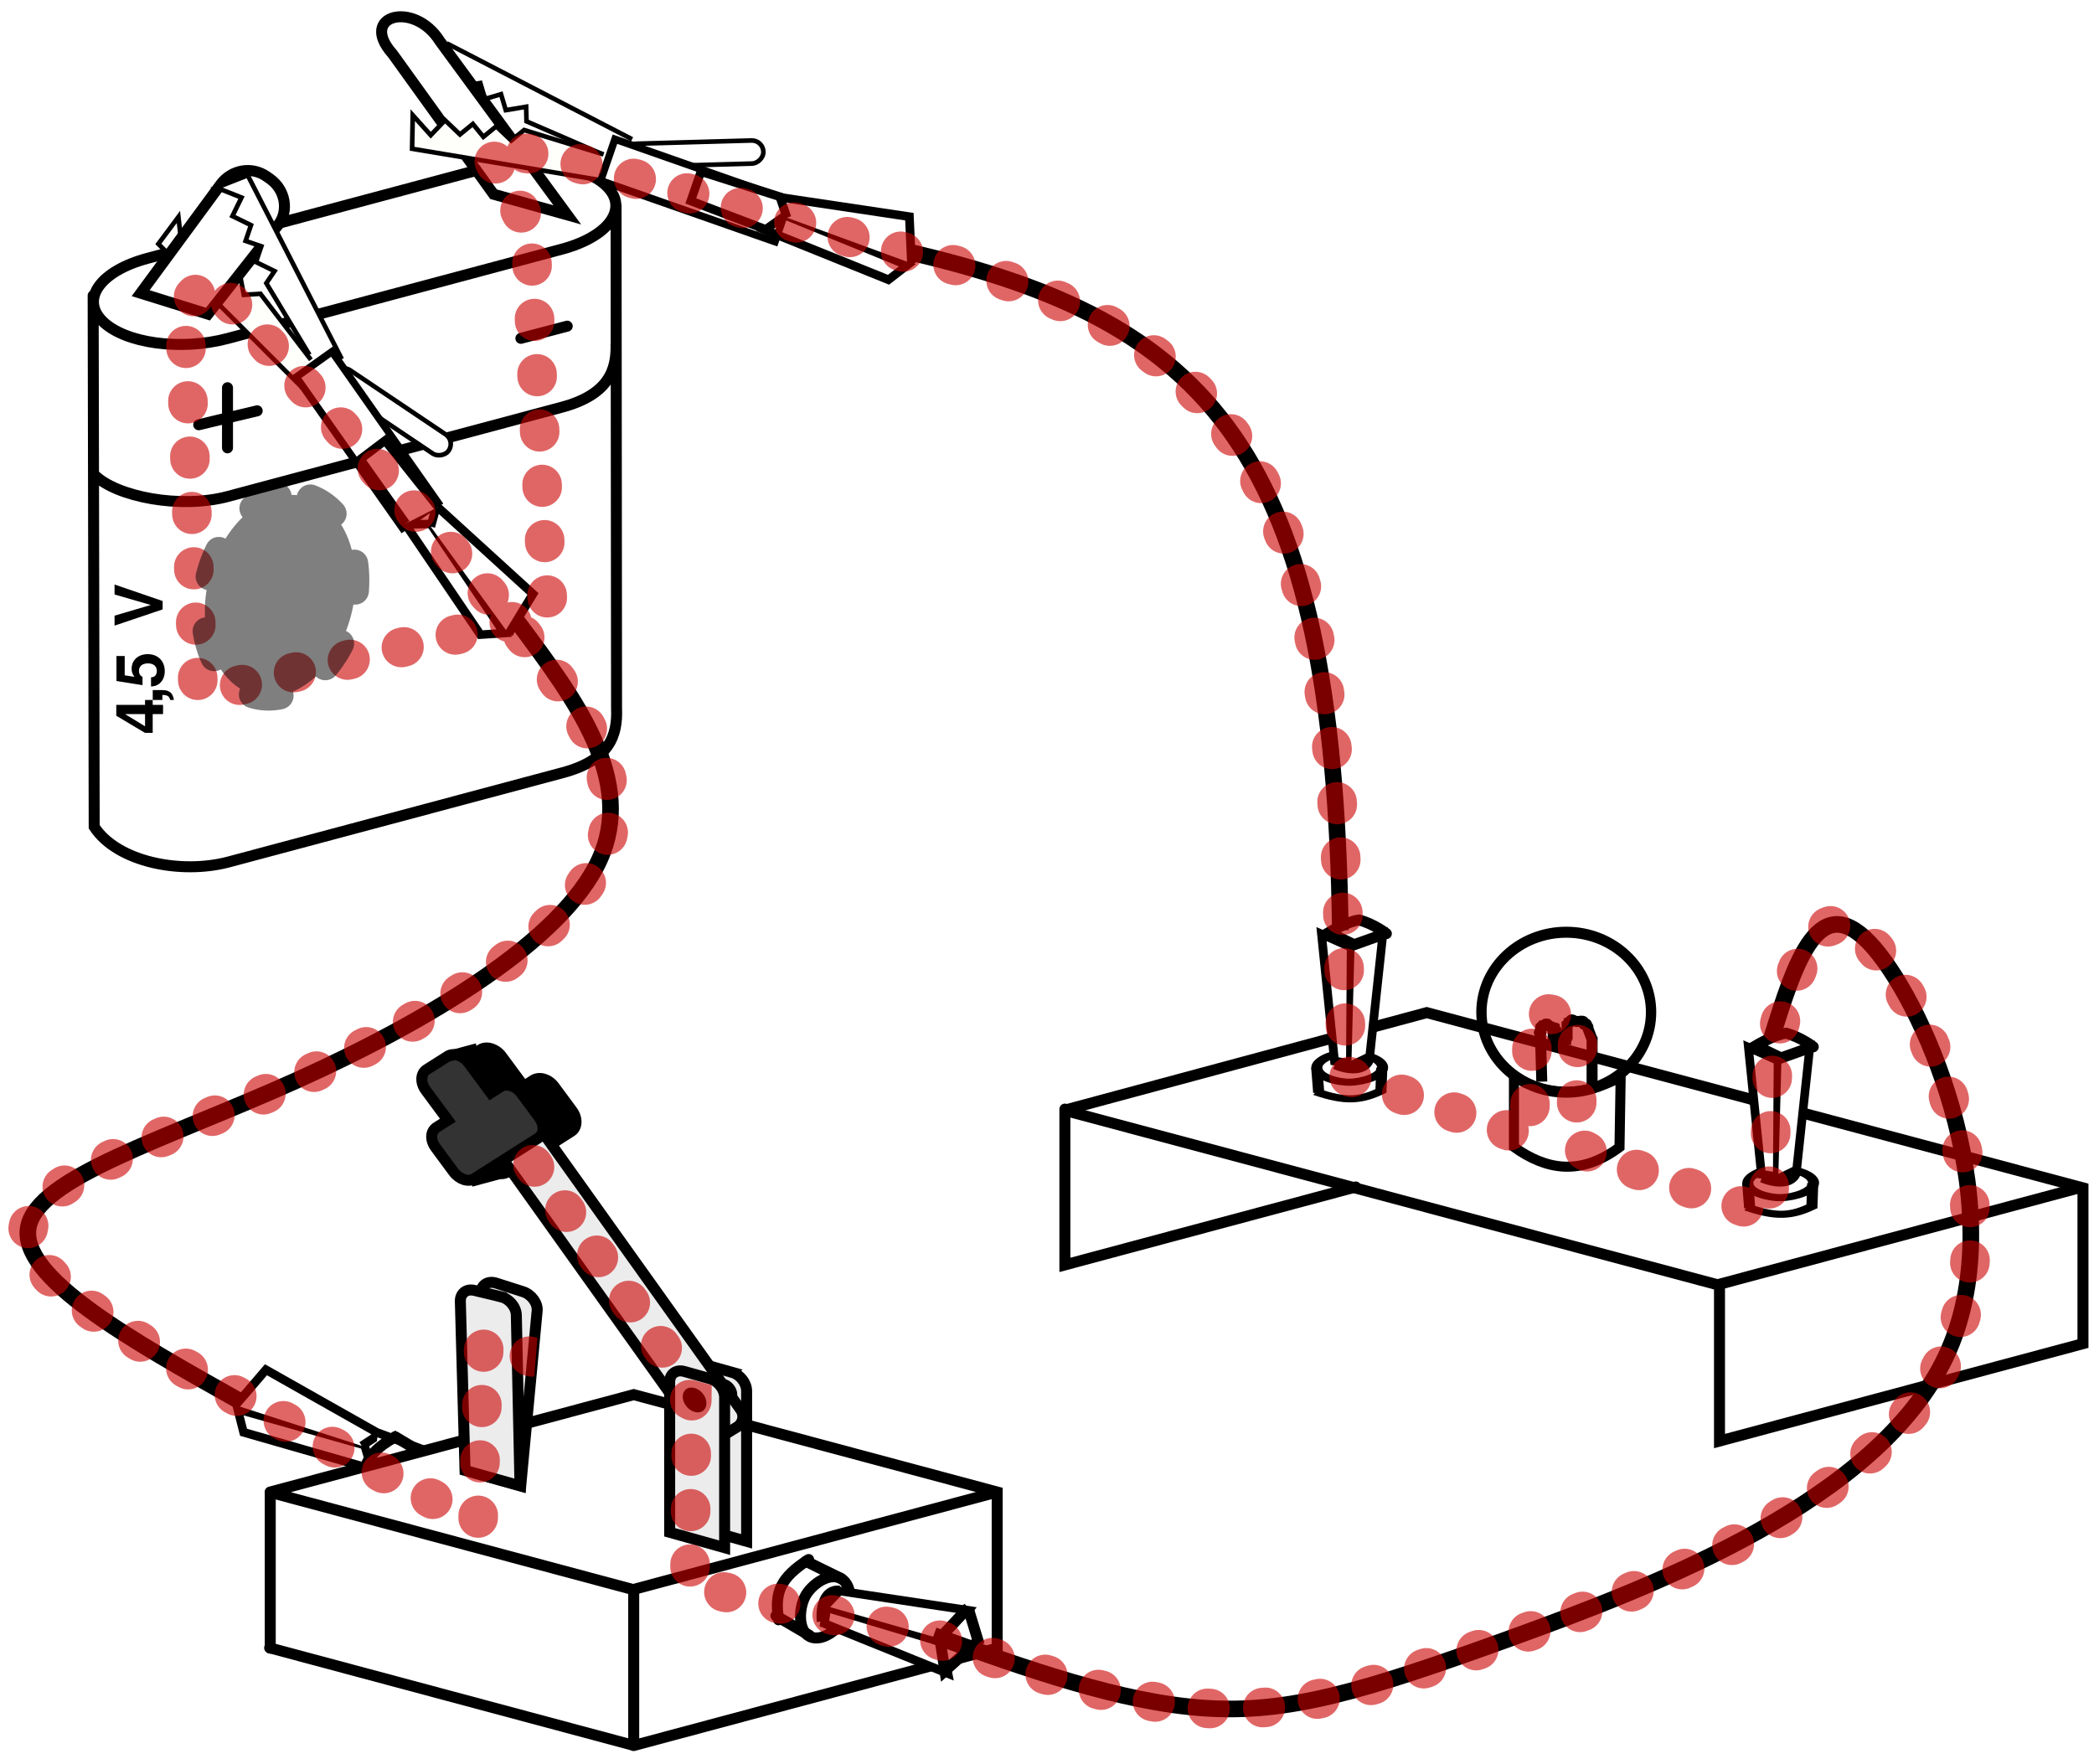 <?xml version="1.0" encoding="UTF-8" standalone="no"?>
<svg
   xmlns:dc="http://purl.org/dc/elements/1.1/"
   xmlns:cc="http://creativecommons.org/ns#"
   xmlns:rdf="http://www.w3.org/1999/02/22-rdf-syntax-ns#"
   xmlns:svg="http://www.w3.org/2000/svg"
   xmlns="http://www.w3.org/2000/svg"
   xmlns:sodipodi="http://sodipodi.sourceforge.net/DTD/sodipodi-0.dtd"
   xmlns:inkscape="http://www.inkscape.org/namespaces/inkscape"
   height="133.8mm"
   width="158.8mm"
   version="1.1"
   viewBox="0 0 158.845 133.771"
   id="svg409"
   sodipodi:docname="1.simple_opt.svg"
   inkscape:version="0.92.1 unknown">
  <sodipodi:namedview
     pagecolor="#ffffff"
     bordercolor="#666666"
     borderopacity="1"
     objecttolerance="10"
     gridtolerance="10"
     guidetolerance="10"
     inkscape:pageopacity="0"
     inkscape:pageshadow="2"
     inkscape:window-width="1280"
     inkscape:window-height="966"
     id="namedview411"
     showgrid="true"
     inkscape:zoom="2.6399357"
     inkscape:cx="482.55063"
     inkscape:cy="211.03766"
     inkscape:window-x="0"
     inkscape:window-y="32"
     inkscape:window-maximized="1"
     inkscape:current-layer="g404">
    <inkscape:grid
       type="xygrid"
       id="grid4890" />
  </sodipodi:namedview>
  <defs
     id="defs8">
    <clipPath
       id="clipPath4895"
       clipPathUnits="userSpaceOnUse">
      <path
         d="m-7.553 144.7 1.134-14-10.96-1.7-2.83 14.7-8.32-11.5 38.36-18.9-6.799 23.8-2.079 14.4-0.378 21.9 128.5-10.7s1.604-73.23-0.534-74.3c-2.1-1.05-102.1-72.68-104.2-73.21-2.138-0.534-98.36 2.138-99.42 7.484-1.069 5.345-2.673 109.6 0 111.2 2.673 1.604 43.83 30.47 43.83 30.47l22.85 4.677z"
         fill-rule="evenodd"
         stroke="#000"
         stroke-width=".265px"
         id="path2" />
    </clipPath>
    <filter
       id="filter5573"
       style="color-interpolation-filters:sRGB"
       height="1.105"
       width="1.14"
       y="-.052"
       x="-.07">
      <feGaussianBlur
         stdDeviation="0.334"
         id="feGaussianBlur5" />
    </filter>
  </defs>
  <g
     transform="translate(47.81 -36.97)"
     id="g407">
    <g
       id="lampeE"
       transform="matrix(-0.834,0,0,0.834,-275.068,-1183.071)">
      <g
         transform="translate(-726.4,358.8)"
         id="g123">
        <g
           id="g91"
           style="stroke:#000000;stroke-width:1px">
          <path
             d="m 357.2,1205 -59.69,15.94 v 14.17 l -33.06,-8.858 v -14.17 l 59.69,-15.94 32.88,8.858"
             id="path85"
             inkscape:connector-curvature="0"
             style="fill:#ffffff" />
          <path
             d="m 330.6,1212 26.45,7.087 v -14.17"
             id="path87"
             inkscape:connector-curvature="0"
             style="fill:none;stroke-linecap:round" />
          <path
             d="m 264.5,1212 33.06,8.858"
             id="path89"
             inkscape:connector-curvature="0"
             style="fill:none" />
        </g>
        <g
           transform="matrix(-0.065,0.643,-0.998,-0.042,709.1,951.6)"
           id="g101"
           style="fill:none;stroke:#000000">
          <path
             d="m 427.8,389.5 c 0.058,-1.064 0.926,-2.513 1.991,-2.5 1.193,0.015 2.106,1.662 2.161,2.853 0.056,1.228 -0.719,3.127 -1.948,3.131 -1.374,0.005 -2.279,-2.112 -2.204,-3.485 z"
             id="path93"
             inkscape:connector-curvature="0"
             style="stroke-width:1px" />
          <path
             d="m 433.1,386.7 c 1.59,2.568 1.58,3.976 0.126,6.124"
             id="path95"
             inkscape:connector-curvature="0"
             style="stroke-width:1px" />
          <path
             d="m 429.7,387 3.553,-0.05"
             id="path97"
             inkscape:connector-curvature="0"
             style="stroke-width:1.014px" />
          <path
             d="m 430.1,392.9 3.494,-0.306"
             id="path99"
             inkscape:connector-curvature="0"
             style="stroke-width:1.01px" />
        </g>
        <path
           d="m 306.5,1202 c 3.406,1.818 6.64,1.794 9.706,-0.018 v 6.384 c -2.905,2.07 -6.019,2.678 -9.601,0.018 L 306.5,1202 v 10e-5 z"
           id="path103"
           inkscape:connector-curvature="0"
           style="fill:#ffffff;stroke:#000000;stroke-width:0.915px" />
        <g
           id="g111"
           style="fill:none">
          <ellipse
             rx="8.207"
             ry="7.26"
             transform="matrix(0.94,0,0,1.002,-101.4,843.3)"
             cy="352.1"
             cx="439.2"
             id="ellipse105"
             style="stroke:#010000" />
          <path
             d="m 309.1,1203 v -4.672 0.253 l 0.379,-1.01 c 0,-0.296 -0.03,0.06 0.126,-0.253 0.019,-0.038 -0.03,-0.096 0,-0.126 0.059,-0.06 0.215,0.075 0.253,0 -0.148,-0.474 0.503,-0.168 0.758,-0.253 0.052,-0.017 0.265,-0.183 0.379,-0.126 0.053,0.027 0.073,0.1 0.126,0.126 -0.02,0.092 0.084,0.168 0.126,0.253 0.019,0.038 0.097,-0.03 0.126,0 9.5e-4,0.379 6.5e-4,0.758 0,1.136 0,0.042 -0.03,0.096 0,0.126 0.03,0.03 0.097,-0.03 0.126,0 0.03,0.03 0,0.084 0,0.126 0.042,0 0.089,-0.019 0.126,0 0.053,0.027 0.07,0.107 0.126,0.126 0.08,0.027 0.168,0 0.253,0 h 0.379 c 0.03,-0.03 -0.03,-1.107 0,-1.136 0.261,-0.261 -0.01,1.409 0.253,0.884 -0.002,-0.291 0,-0.591 0,-0.884 0.019,-0.038 0.097,0.03 0.126,0 0.03,-0.03 -0.03,-0.096 0,-0.126 0.03,-0.03 0.089,0.019 0.126,0 0.053,-0.027 0.073,-0.1 0.126,-0.126 0.038,-0.019 0.097,0.03 0.126,0 0.03,-0.03 -0.03,-0.096 0,-0.126 0.013,-0.013 0.366,-0.013 0.379,0 0.261,0.261 -0.399,-0.01 0.126,0.253 0.038,0.019 0.097,-0.03 0.126,0 0.03,0.03 -0.03,0.475 0,0.505 0.03,0.03 0.126,-0.042 0.126,0 0,0.042 -0.168,0 -0.126,0 h 0.379 -0.126"
             id="path107"
             inkscape:connector-curvature="0"
             style="stroke:#000000;stroke-width:1px" />
          <path
             d="m 313.8,1198 -0.126,4.419"
             id="path109"
             inkscape:connector-curvature="0"
             style="stroke:#000000;stroke-width:1px" />
        </g>
        <g
           transform="matrix(-0.065,0.643,-0.998,-0.042,748.3,941.1)"
           id="g121"
           style="fill:none;stroke:#000000">
          <path
             d="m 427.8,389.5 c 0.058,-1.064 0.926,-2.513 1.991,-2.5 1.193,0.015 2.106,1.662 2.161,2.853 0.056,1.228 -0.719,3.127 -1.948,3.131 -1.374,0.005 -2.279,-2.112 -2.204,-3.485 z"
             id="path113"
             inkscape:connector-curvature="0"
             style="stroke-width:1px" />
          <path
             d="m 433.1,386.7 c 1.59,2.568 1.58,3.976 0.126,6.124"
             id="path115"
             inkscape:connector-curvature="0"
             style="stroke-width:1px" />
          <path
             d="m 429.7,387 3.553,-0.05"
             id="path117"
             inkscape:connector-curvature="0"
             style="stroke-width:1.014px" />
          <path
             d="m 430.1,392.9 3.494,-0.306"
             id="path119"
             inkscape:connector-curvature="0"
             style="stroke-width:1.01px" />
        </g>
      </g>
      <g
         transform="rotate(-3.677,5721,12660)"
         id="g139">
        <g
           transform="rotate(-103.9,483.4,833)"
           id="g137"
           style="stroke:#000000;stroke-width:1px">
          <g
             transform="matrix(-0.992,0.129,0.129,0.992,233.3,-79.94)"
             id="g133">
            <g
               transform="matrix(0.358,-0.682,0.709,0.372,-243.8,792.6)"
               id="g129"
               style="fill:#ffffff">
              <path
                 d="m 413.7,317.9 -3.359,1.77 12.85,7.567 1.364,-1.265 z"
                 id="path125"
                 inkscape:connector-curvature="0" />
              <path
                 d="m 413.3,317.1 1.338,-3.059 10.64,9.699 -0.478,2.271"
                 id="path127"
                 inkscape:connector-curvature="0" />
            </g>
            <path
               d="m 138,623 c 1.366,-0.305 1.88,1.388 1.901,2.535"
               id="path131"
               inkscape:connector-curvature="0"
               style="fill:none" />
          </g>
          <path
             d="m 187.9,557.8 c 0,0 0.494,1.29 0.435,2.732 -0.418,0.951 -1.917,2.285 -1.917,2.285 l -0.365,-2.527 1.78,-2.349"
             id="path135"
             inkscape:connector-curvature="0"
             style="fill:#ffffff;stroke-linecap:round" />
        </g>
      </g>
      <g
         transform="rotate(-3.677,5580,12050)"
         id="g155">
        <g
           transform="rotate(-103.9,483.4,833)"
           id="g153"
           style="stroke:#000000;stroke-width:1px">
          <g
             transform="matrix(-0.992,0.129,0.129,0.992,233.3,-79.94)"
             id="g149">
            <g
               transform="matrix(0.358,-0.682,0.709,0.372,-243.8,792.6)"
               id="g145"
               style="fill:#ffffff">
              <path
                 d="m 413.7,317.9 -3.359,1.77 12.85,7.567 1.364,-1.265 z"
                 id="path141"
                 inkscape:connector-curvature="0" />
              <path
                 d="m 413.3,317.1 1.338,-3.059 10.64,9.699 -0.478,2.271"
                 id="path143"
                 inkscape:connector-curvature="0" />
            </g>
            <path
               d="m 138,623 c 1.366,-0.305 1.88,1.388 1.901,2.535"
               id="path147"
               inkscape:connector-curvature="0"
               style="fill:none" />
          </g>
          <path
             d="m 187.9,557.8 c 0,0 0.494,1.29 0.435,2.732 -0.418,0.951 -1.917,2.285 -1.917,2.285 l -0.365,-2.527 1.78,-2.349"
             id="path151"
             inkscape:connector-curvature="0"
             style="fill:#ffffff;stroke-linecap:round" />
        </g>
      </g>
    </g>
    <g
       transform="matrix(.834 0 0 .834 556 -1412)"
       id="g220">
      <path
         d="m-666.5 1750-16.68-8.633-1.665 2.564 2.377-0.589 0.31 1.852 1.852-0.31 0.433 1.451 1.451-0.433 0.433 1.451 1.852-0.31 0.032 1.328 6.981 3.021"
         id="path158"
         stroke-width="0.42px"
         stroke="#000"
         fill="#fff" />
      <path
         d="m-672.9 1760-30.37 8.116c-4.294 1.147-9.378 0.446-11.4-1.572s-0.194-4.567 4.1-5.715l30.37-8.116c4.294-1.147 9.378-0.446 11.4 1.572s0.194 4.567-4.1 5.715zm4.942-3.968 0.045 45.73c0.104 2.439-0.608 4.705-4.902 5.853l-30.37 8.116c-4.294 1.147-10.12 0.043-12.24-3.195l-0.095-48.32m47.56 4.446c0.059 2.3-0.653 4.567-4.947 5.714l-30.37 8.116c-4.294 1.147-10.12 0.043-12.14-1.975"
         id="path160"
         stroke-linecap="round"
         stroke="#000"
         fill="none" />
      <g
         aria-label="4,5 V"
         transform="rotate(-90)"
         id="g170">
        <path
           d="m-1801-710.8h-0.444v-2.616h-0.99l-1.554 2.604v0.708h1.704v0.942h0.84v-0.942h0.444zm-1.284 0h-1.11l1.11-1.818z"
           id="path162" />
        <path
           d="m-1801-710.1v0.876h0.456c0 0.42-0.096 0.636-0.456 0.708v0.336c0.816-0.102 0.9-0.63 0.9-1.098v-0.822z"
           id="path164" />
        <path
           d="m-1797-713.4h-2.274l-0.378 2.37h0.756c0.09-0.21 0.282-0.324 0.54-0.324 0.426 0 0.684 0.306 0.684 0.822 0 0.498-0.264 0.804-0.684 0.804-0.366 0-0.57-0.186-0.588-0.528h-0.828c0.012 0.744 0.576 1.248 1.404 1.248 0.912 0 1.536-0.624 1.536-1.542 0-0.87-0.54-1.47-1.326-1.47-0.282 0-0.492 0.072-0.738 0.258l0.138-0.888h1.758z"
           id="path166" />
        <path
           d="m-1792-709.2 1.5-4.374h-0.906l-0.954 3.294-0.972-3.294h-0.906l1.476 4.374z"
           id="path168" />
      </g>
      <g
         transform="translate(-950.2 1572)"
         id="g176"
         stroke-linecap="round"
         stroke-width="1px"
         stroke="#000"
         fill="none">
        <path
           d="m246.9 200.6v5.468"
           id="path172" />
        <path
           d="m249.6 202.7-5.319 1.268"
           id="path174" />
      </g>
      <path
         d="m-672.4 1767-4.216 1.106"
         id="path178"
         stroke-linecap="round"
         stroke-width="1px"
         stroke="#000"
         fill="none" />
      <g
         id="g196"
         stroke="#000">
        <path
           d="m-679.1 1755-9.19-12.77c-3.142-3.515 1.97-4.874 4.296-1.162l11.6 15.81z"
           id="path180"
           stroke-linecap="round"
           fill="#fff" />
        <path
           d="m-696.1 1773-13.49-13.48 1.825-2.454 0.275 2.434 1.845-0.354 0.354 1.845 1.511-0.098 0.098 1.511 1.511-0.098 0.354 1.845 1.511-0.098 4.594 6.004"
           id="path182"
           stroke-width="0.42px"
           fill="#fefffb" />
        <path
           d="m-711.2 1764 7.271-9.887c0.989-1.345 2.839-1.683 4.201-0.718l0.305 0.216c1.363 0.965 1.751 2.89 0.718 4.201l-6.375 8.094z"
           id="path184"
           stroke-linecap="round"
           fill="#fff" />
        <g
           id="g194">
          <path
             d="m-692.9 1770-8.56-16.72-2.845 1.119 2.277 0.902-0.824 1.688 1.688 0.824-0.49 1.433 1.433 0.49-0.49 1.433 1.688 0.824-0.746 1.099 3.926 6.515"
             id="path186"
             stroke-width="0.42px"
             fill="#fff" />
          <path
             d="m-667.7 1754-18.81-3.135 0.059-3.057 1.638 1.821 1.296-1.36 1.36 1.296 1.173-0.958 0.958 1.173 1.173-0.958 1.36 1.296 1.173-0.958 7.227 2.218"
             id="path188"
             stroke-width="0.42px"
             fill="#fefffb" />
          <rect
             ry="1.05"
             transform="rotate(88.39)"
             height="12.6"
             width="2.1"
             y="703.5"
             x="1731"
             id="rect190"
             stroke-width="0.42"
             fill-rule="evenodd"
             fill="#fff" />
          <rect
             transform="matrix(-.325 .946 -.944 -.331 0 0)"
             height="16.8"
             width="3.986"
             y="46.4"
             x="1872"
             id="rect192"
             stroke-width=".668"
             fill-rule="evenodd"
             fill="#fff" />
        </g>
      </g>
      <g
         transform="matrix(-.444 -.63 -.655 .461 -252.2 1874)"
         id="g204"
         stroke-width="1px"
         stroke="#000">
        <path
           d="m410.1 316.3-0.126 2.709 13.21 8.214v-2.857z"
           id="path198"
           fill="none" />
        <path
           d="m410 315.8 4.643-2.857 10.65 10.74-2.435 0.693"
           id="path200"
           fill="#fff" />
        <path
           d="m423.3 327.2 7.709 5 2.143-2.857-8.005-5.841"
           id="path202"
           fill="none" />
      </g>
      <g
         id="g218"
         stroke="#000"
         fill="#fff">
        <rect
           ry="1.05"
           transform="rotate(123.9)"
           height="12.6"
           width="2.1"
           y="-424.8"
           x="1856"
           id="rect206"
           stroke-width="0.42"
           fill-rule="evenodd" />
        <rect
           transform="matrix(-.814 .581 -.575 -.818 0 0)"
           height="16.8"
           width="3.986"
           y="-1054"
           x="1585"
           id="rect208"
           stroke-width=".668"
           fill-rule="evenodd" />
        <g
           transform="matrix(-.017 -.77 -.801 .018 -417.8 2105)"
           id="g216"
           stroke-width="1px">
          <path
             d="m410.1 316.3-0.126 2.709 13.21 8.214v-2.857z"
             id="path210" />
          <path
             d="m410 315.8 4.643-2.857 10.65 10.74-2.435 0.693"
             id="path212" />
          <path
             d="m423.3 327.2 7.709 5 2.143-2.857-8.005-5.841"
             id="path214" />
        </g>
      </g>
    </g>
    <path
       d="m-8.598 84.05c4.52 6.043 9.04 12.09 6.24 18.15-2.8 6.068-12.92 12.16-22.87 16.65-9.953 4.491-19.74 7.38-20.43 11.18-0.694 3.801 7.702 8.513 16.1 13.23"
       id="path222"
       stroke-width="1.261"
       stroke="#000"
       fill="none" />
    <g
       id="lampeA"
       transform="translate(0,26.466)"
       inkscape:label="#g71485"
       style="visibility:hidden">
      <set
         from="hidden"
         begin="interO.click"
         end="interF.click"
         attributeName="visibility"
         to="visible" />
      <ellipse
         style="fill:#ffff00;stroke:#010000;stroke-width:0.809"
         id="ellipse32-4"
         cx="-70.849"
         cy="86.943"
         ry="6.065"
         rx="6.434"
         transform="scale(-1,1)" />
      <path
         sodipodi:nodetypes="cccccccccccccccccccc"
         inkscape:connector-curvature="0"
         id="path5574-8-2-6"
         d="m 53.766,87.047 c 2.368,0.168 4.737,0.259 7.104,0.275 m 26.696,2.396 c -2.307,-0.56 -4.627,-1.048 -6.958,-1.465 m 6.721,-5.103 c -2.335,0.413 -4.657,0.897 -6.963,1.448 m 4.393,-7.377 c -2.028,1.278 -4.02,2.615 -5.972,4.009 m 1.458,-8.534 c -1.424,1.969 -2.794,3.977 -4.11,6.022 m -1.596,-8.527 c -0.671,2.366 -1.281,4.748 -1.828,7.144 m -4.388,-7.395 c 0.185,2.458 0.433,4.91 0.745,7.351 m -6.617,-5.31 c 0.997,2.236 2.052,4.441 3.163,6.613 m -8.003,-2.49 c 1.719,1.699 3.483,3.345 5.29,4.936 m -8.314,0.758 c 2.198,0.923 4.419,1.78 6.659,2.57"
         style="fill:none;stroke:#000000;stroke-width:0.6;stroke-linecap:square;stroke-miterlimit:4;stroke-dasharray:none;stroke-dashoffset:0;stroke-opacity:1" />
      <g
         id="g71478">
        <path
           d="m 68.958,88.523 0.105,3.685"
           id="path109-6"
           inkscape:connector-curvature="0"
           style="fill:none;stroke:#000000;stroke-width:0.834px" />
        <path
           d="m 72.877,92.693 v -3.896 0.211 l -0.316,-0.842 c 0,-0.247 0.025,0.05 -0.105,-0.211 -0.016,-0.032 0.025,-0.08 0,-0.105 -0.05,-0.05 -0.179,0.063 -0.211,0 0.123,-0.396 -0.419,-0.14 -0.632,-0.211 -0.044,-0.014 -0.221,-0.153 -0.316,-0.105 -0.044,0.023 -0.061,0.083 -0.105,0.105 0.017,0.077 -0.07,0.14 -0.105,0.211 -0.016,0.032 -0.08,-0.025 -0.105,0 -7.91e-4,0.316 -5.42e-4,0.632 0,0.947 0,0.035 0.025,0.08 0,0.105 -0.025,0.025 -0.08,-0.025 -0.105,0 -0.025,0.025 0,0.07 0,0.105 -0.035,0 -0.074,-0.016 -0.105,0 -0.044,0.023 -0.058,0.09 -0.105,0.105 -0.067,0.023 -0.14,0 -0.211,0 h -0.316 c -0.025,-0.025 0.025,-0.923 0,-0.947 -0.218,-0.218 0.009,1.175 -0.211,0.737 0.002,-0.242 0,-0.493 0,-0.737 -0.016,-0.032 -0.08,0.025 -0.105,0 -0.025,-0.025 0.025,-0.08 0,-0.105 -0.025,-0.025 -0.074,0.016 -0.105,0 -0.044,-0.023 -0.061,-0.083 -0.105,-0.105 -0.031,-0.016 -0.08,0.025 -0.105,0 -0.025,-0.025 0.025,-0.08 0,-0.105 -0.011,-0.011 -0.305,-0.011 -0.316,0 -0.218,0.218 0.333,-0.008 -0.105,0.211 -0.031,0.016 -0.08,-0.025 -0.105,0 -0.025,0.025 0.025,0.396 0,0.421 -0.025,0.025 -0.105,-0.035 -0.105,0 0,0.035 0.14,0 0.105,0 h -0.316 0.105"
           id="path107-7"
           inkscape:connector-curvature="0"
           style="fill:none;stroke:#000000;stroke-width:0.834px" />
      </g>
    </g>
    <path
       d="m53.86 107.5c-0.44-36.54-10.18-46.23-32.73-51.45"
       id="path224"
       stroke-width="1.261"
       stroke="#000"
       fill="none" />
    <g
       id="interF"
       style="cursor:pointer"
       transform="matrix(.834 0 0 .834 -1516 -50.79)"
       visibility="hidden">
      <set
         from="hidden"
         begin="interO.click"
         end="interF.click"
         attributeName="visibility"
         to="visible" />
      <g
         transform="matrix(.738 -.223 .232 .766 1406 82.5)"
         id="g232"
         stroke-width="1px"
         stroke="#000"
         fill="#fff">
        <path
           d="m410.1 316.3-0.126 2.709 13.21 8.214v-2.857z"
           id="path226" />
        <path
           d="m410 315.8 4.643-2.857 10.65 10.74-2.435 0.693"
           id="path228" />
        <path
           d="m423.3 327.2 7.709 5 2.143-2.857-8.005-5.841"
           id="path230" />
      </g>
      <g
         id="g248"
         stroke-linecap="round"
         stroke="#000">
        <g
           transform="matrix(-.865 -.501 -.501 .865 2365 118.2)"
           id="g242"
           fill="none">
          <path
             d="m427.8 389.5c0.058-1.064 0.926-2.513 1.991-2.5 1.193 0.015 2.106 1.662 2.161 2.853 0.056 1.228-0.719 3.127-1.948 3.131-1.374 0.005-2.279-2.112-2.204-3.485z"
             id="path234"
             stroke-linecap="round"
             stroke-width="1px" />
          <path
             d="m433.1 386.7c1.59 2.568 1.58 3.976 0.126 6.124"
             id="path236"
             stroke-linecap="butt"
             stroke-width="1px" />
          <path
             d="m429.7 387 3.553-0.05"
             id="path238"
             stroke-linecap="round"
             stroke-width="1.014px" />
          <path
             d="m430.1 392.9 3.494-0.306"
             id="path240"
             stroke-linecap="round"
             stroke-width="1.01px" />
        </g>
        <path
           d="m1785 240.9 33.06 8.858v14.17l33.06-8.858v-14.17l-33.06-8.858-33.06 8.858"
           id="path244"
           stroke-width="1px"
           fill="#fff" />
        <path
           d="m1851 240.9-33.06 8.858"
           id="path246"
           stroke-width="1px"
           fill="none" />
      </g>
      <g
         transform="matrix(-1 0 0 1 3393 147.4)"
         id="g282"
         stroke="#000">
        <g
           id="g258"
           stroke-linecap="round">
          <path
             d="m1566 82.59 2.341-0.657c0.737-0.207 1.33 0.22 1.33 0.957v13.67l-5 1.403v-13.67c0-0.737 0.593-1.496 1.33-1.702z"
             id="path250"
             fill="#ececec" />
          <circle
             cx="1533"
             transform="matrix(.553 -.155 0 .553 719.5 295.6)"
             cy="48.37"
             r="1.463"
             id="circle252" />
          <path
             d="m1585 75.26 2.459-0.785c0.736-0.235 1.36 0.162 1.38 0.89l0.378 16.42-4 1.122-1.494-15.91c-0.067-0.715 0.541-1.503 1.277-1.738z"
             id="path254"
             fill="#ececec" />
          <path
             d="m1594 72.2c-0.737 0.207-1.344 0.984-1.344 1.721v7.875c0 0.737 0.607 1.142 1.344 0.935l2.406-0.675c0.737-0.207 1.312-0.944 1.312-1.681v-1.406l2.969-0.833c0.737-0.207 1.344-0.984 1.344-1.721v-2.594c0-0.737-0.607-1.173-1.344-0.967l-2.969 0.833v-1.188c0-0.737-0.576-1.182-1.312-0.976z"
             id="path256" />
        </g>
        <g
           id="g266"
           stroke-linecap="round"
           fill="#ececec">
          <rect
             ry="1.33"
             transform="matrix(.963 -.27 0 1 0 0)"
             height="5.161"
             width="32.47"
             y="523"
             x="1626"
             id="rect260"
             stroke-width="1.019" />
          <path
             d="m1568 83.17 2.341-0.657c0.737-0.207 1.33 0.22 1.33 0.957v13.67l-5 1.403v-13.67c0-0.737 0.593-1.496 1.33-1.702z"
             id="path262" />
          <path
             d="m1587 75.72 2.436-0.582c0.736-0.176 1.304 0.282 1.273 1.026l-0.427 15.35-5 1.403 0.335-15.53c0.016-0.745 0.648-1.485 1.383-1.661z"
             id="path264" />
        </g>
        <path
           d="m1596 72.83c-0.737 0.207-1.344 0.984-1.344 1.721v7.875c0 0.737 0.607 1.142 1.344 0.935l2.406-0.675c0.737-0.207 1.312-0.944 1.312-1.681v-1.406l2.969-0.833c0.737-0.207 1.344-0.984 1.344-1.721v-2.594c0-0.737-0.607-1.173-1.344-0.967l-2.969 0.833v-1.188c0-0.737-0.576-1.182-1.312-0.976z"
           id="path268"
           stroke-linecap="round"
           fill="#333" />
        <g
           id="g280">
          <circle
             cx="1533"
             transform="matrix(.553 -.155 0 .553 722.3 296.4)"
             cy="48.37"
             r="1.463"
             id="circle270"
             stroke-linecap="round" />
          <g
             id="g278"
             stroke-width="1px">
            <path
               d="m1597 71.47 2.536 0.732"
               id="path272" />
            <path
               d="m1601 72.76 2.536 0.732"
               id="path274" />
            <path
               d="m1593 82.71 2.536 0.732"
               id="path276" />
          </g>
        </g>
      </g>
      <g
         id="g298"
         stroke-linecap="round"
         stroke="#000"
         fill="none">
        <g
           transform="matrix(-.904 -.428 -.428 .904 2391 82.8)"
           id="g292">
          <path
             d="m427.8 389.5c0.058-1.064 0.926-2.513 1.991-2.5 1.193 0.015 2.106 1.662 2.161 2.853 0.056 1.228-0.719 3.127-1.948 3.131-1.374 0.005-2.279-2.112-2.204-3.485z"
             id="path284"
             stroke-linecap="round"
             stroke-width="1px" />
          <path
             d="m433.1 386.7c1.59 2.568 1.58 3.976 0.126 6.124"
             id="path286"
             stroke-linecap="butt"
             stroke-width="1px" />
          <path
             d="m429.7 387 3.553-0.05"
             id="path288"
             stroke-linecap="round"
             stroke-width="1.014px" />
          <path
             d="m430.1 392.9 3.494-0.306"
             id="path290"
             stroke-linecap="butt"
             stroke-width="1.01px" />
        </g>
        <path
           d="m1818 264-33.06-8.858"
           id="path294"
           stroke-width=".992px" />
        <path
           d="m1785 240.9v14.17"
           id="path296"
           stroke-width="1px" />
      </g>
      <g
         transform="translate(1660 -305.9)"
         id="g312"
         stroke-width="1px"
         stroke="#000">
        <g
           transform="matrix(-.992 .129 .129 .992 233.3 -79.94)"
           id="g308">
          <g
             transform="matrix(.358 -.682 .709 .372 -243.8 792.6)"
             id="g304"
             fill="#fff">
            <path
               d="m413.4 317.6-3.444 1.47 13.21 8.214 1.364-1.265z"
               id="path300" />
            <path
               d="m413.3 317.1 1.325-4.096 10.65 10.74-0.478 2.271"
               id="path302" />
          </g>
          <path
             d="m138 623c1.366-0.305 1.88 1.388 1.901 2.535"
             id="path306"
             fill="none" />
        </g>
        <path
           d="m188.5 557.5 0.887 2.916-3.02 2.722-0.466-2.978 2.599-2.786"
           id="path310"
           fill="#fff" />
      </g>
    </g>
    <g
       id="interO"
       transform="matrix(0.834,0,0,0.834,-1516,-109.9)">
      <set
         from="visible"
         begin="interO.click"
         end="interF.click"
         attributeName="visibility"
         to="hidden" />
      <g
         transform="matrix(0.738,-0.223,0.232,0.766,1406,153.4)"
         id="g321"
         style="fill:#ffffff;stroke:#000000;stroke-width:1px">
        <path
           d="m 410.1,316.3 -0.126,2.709 13.21,8.214 v -2.857 z"
           id="path315"
           inkscape:connector-curvature="0" />
        <path
           d="m 410,315.8 4.643,-2.857 10.65,10.74 -2.435,0.693"
           id="path317"
           inkscape:connector-curvature="0" />
        <path
           d="m 423.3,327.2 7.709,5 2.143,-2.857 -8.005,-5.841"
           id="path319"
           inkscape:connector-curvature="0" />
      </g>
      <g
         transform="matrix(-0.865,-0.501,-0.501,0.865,2365,189.1)"
         id="g331"
         style="fill:none;stroke:#000000">
        <path
           d="m 427.8,389.5 c 0.058,-1.064 0.926,-2.513 1.991,-2.5 1.193,0.015 2.106,1.662 2.161,2.853 0.056,1.228 -0.719,3.127 -1.948,3.131 -1.374,0.005 -2.279,-2.112 -2.204,-3.485 z"
           id="path323"
           inkscape:connector-curvature="0"
           style="stroke-width:1px;stroke-linecap:round" />
        <path
           d="m 433.1,386.7 c 1.59,2.568 1.58,3.976 0.126,6.124"
           id="path325"
           inkscape:connector-curvature="0"
           style="stroke-width:1px" />
        <path
           d="m 429.7,387 3.553,-0.05"
           id="path327"
           inkscape:connector-curvature="0"
           style="stroke-width:1.014px;stroke-linecap:round" />
        <path
           d="m 430.1,392.9 3.494,-0.306"
           id="path329"
           inkscape:connector-curvature="0"
           style="stroke-width:1.01px;stroke-linecap:round" />
      </g>
      <path
         d="m 1785,311.8 33.06,8.858 v 14.17 m 0,0 33.06,-8.858 v -14.2 l -33.06,-8.858 -33.06,8.858"
         id="path333"
         inkscape:connector-curvature="0"
         style="fill:#ffffff;stroke:#000000;stroke-width:1px;stroke-linecap:round" />
      <g
         id="g381"
         style="fill:none;stroke:#000000;stroke-linecap:round">
        <path
           d="m 1851,311.8 -33.06,8.858"
           id="path365"
           inkscape:connector-curvature="0"
           style="stroke-width:1px" />
        <g
           transform="matrix(-0.904,-0.428,-0.428,0.904,2391,153.7)"
           id="g375">
          <path
             d="m 427.8,389.5 c 0.058,-1.064 0.926,-2.513 1.991,-2.5 1.193,0.015 2.106,1.662 2.161,2.853 0.056,1.228 -0.719,3.127 -1.948,3.131 -1.374,0.005 -2.279,-2.112 -2.204,-3.485 z"
             id="path367"
             inkscape:connector-curvature="0"
             style="stroke-width:1px;stroke-linecap:round" />
          <path
             d="m 433.1,386.7 c 1.59,2.568 1.58,3.976 0.126,6.124"
             id="path369"
             inkscape:connector-curvature="0"
             style="stroke-width:1px;stroke-linecap:butt" />
          <path
             d="m 429.7,387 3.553,-0.05"
             id="path371"
             inkscape:connector-curvature="0"
             style="stroke-width:1.014px;stroke-linecap:round" />
          <path
             d="m 430.1,392.9 3.494,-0.306"
             id="path373"
             inkscape:connector-curvature="0"
             style="stroke-width:1.01px;stroke-linecap:butt" />
        </g>
        <path
           d="m 1818,334.8 -33.06,-8.858"
           id="path377"
           inkscape:connector-curvature="0"
           style="stroke-width:0.992px" />
        <path
           d="m 1785,311.8 v 14.17"
           id="path379"
           inkscape:connector-curvature="0"
           style="stroke-width:1px" />
      </g>
      <g
         transform="translate(1660,-235.1)"
         id="g395"
         style="stroke:#000000;stroke-width:1px">
        <g
           transform="matrix(-0.992,0.129,0.129,0.992,233.3,-79.94)"
           id="g391">
          <g
             transform="matrix(0.358,-0.682,0.709,0.372,-243.8,792.6)"
             id="g387"
             style="fill:#ffffff">
            <path
               d="m 413.4,317.6 -3.444,1.47 13.21,8.214 1.364,-1.265 z"
               id="path383"
               inkscape:connector-curvature="0" />
            <path
               d="m 413.3,317.1 1.325,-4.096 10.65,10.74 -0.478,2.271"
               id="path385"
               inkscape:connector-curvature="0" />
          </g>
          <path
             d="m 138,623 c 1.366,-0.305 1.88,1.388 1.901,2.535"
             id="path389"
             inkscape:connector-curvature="0"
             style="fill:none" />
        </g>
        <path
           d="m 188.5,557.5 0.887,2.916 -3.02,2.722 -0.466,-2.978 2.599,-2.786"
           id="path393"
           inkscape:connector-curvature="0"
           style="fill:#ffffff" />
      </g>
      <path
         style="fill:#ececec;stroke:#000000;stroke-width:1;stroke-linecap:round"
         inkscape:connector-curvature="0"
         d="m 1827,300.882 -2.341,-0.657 c -0.737,-0.207 -1.33,0.22 -1.33,0.957 v 13.67 l 5,1.403 v -13.67 c 0,-0.737 -0.593,-1.496 -1.33,-1.702 z"
         id="path250-3" />
      <ellipse
         style="stroke:#000000;stroke-width:0.563;stroke-linecap:round"
         cx="-1896.57"
         transform="matrix(-0.963,-0.27,0,1,0,0)"
         cy="-209.478"
         id="circle252-6"
         rx="0.84"
         ry="0.809" />
      <g
         id="g5540"
         transform="matrix(1.199,0,0,1.199,1834.052,151.486)">
        <path
           inkscape:connector-curvature="0"
           id="path343-5"
           d="m -18.008,104.766 c 0.417,0.565 0.387,1.269 -0.068,1.558 l -4.857,3.085 c -0.454,0.288 -1.154,0.048 -1.571,-0.517 l -1.364,-1.846 c -0.417,-0.565 -0.389,-1.232 0.066,-1.521 l 0.867,-0.551 -1.683,-2.278 c -0.417,-0.565 -0.387,-1.269 0.068,-1.558 l 1.6,-1.016 c 0.454,-0.288 1.173,-0.06 1.59,0.505 l 1.683,2.278 0.732,-0.465 c 0.454,-0.288 1.155,-0.084 1.573,0.481 l 1.364,1.846 z"
           style="stroke:#000000;stroke-width:0.834;stroke-linecap:round" />
        <rect
           style="fill:#ececec;stroke:#000000;stroke-width:0.835;stroke-linecap:round"
           id="rect347-5"
           height="3.653"
           x="-107.208"
           y="78.478"
           width="28.617"
           ry="0.971"
           transform="matrix(-0.581,-0.814,-0.853,0.522,0,0)" />
        <path
           style="fill:#333333;stroke:#000000;stroke-width:0.834;stroke-linecap:round"
           inkscape:connector-curvature="0"
           id="path359-1"
           d="m -20.509,105.267 c 0.417,0.565 0.387,1.269 -0.068,1.558 l -4.857,3.085 c -0.454,0.288 -1.154,0.048 -1.571,-0.517 l -1.364,-1.846 c -0.417,-0.565 -0.389,-1.232 0.066,-1.521 l 0.867,-0.551 -1.683,-2.278 c -0.417,-0.565 -0.387,-1.269 0.068,-1.558 l 1.6,-1.016 c 0.454,-0.288 1.173,-0.06 1.59,0.505 l 1.683,2.278 0.732,-0.465 c 0.454,-0.288 1.155,-0.084 1.573,0.481 l 1.364,1.846 z" />
      </g>
      <path
         style="fill:#ececec;stroke:#000000;stroke-width:1;stroke-linecap:round"
         inkscape:connector-curvature="0"
         d="m 1808,293.552 -2.459,-0.785 c -0.736,-0.235 -1.36,0.162 -1.38,0.89 l -0.378,16.42 4,1.122 1.494,-15.91 c 0.067,-0.715 -0.541,-1.503 -1.277,-1.738 z"
         id="path254-1" />
      <path
         style="fill:#ececec;stroke:#000000;stroke-width:1;stroke-linecap:round"
         inkscape:connector-curvature="0"
         d="m 1825,301.462 -2.341,-0.657 c -0.737,-0.207 -1.33,0.22 -1.33,0.957 v 13.67 l 5,1.403 v -13.67 c 0,-0.737 -0.593,-1.496 -1.33,-1.702 z"
         id="path262-1" />
      <path
         style="fill:#ececec;stroke:#000000;stroke-width:1;stroke-linecap:round"
         inkscape:connector-curvature="0"
         d="m 1806,294.012 -2.436,-0.582 c -0.736,-0.176 -1.304,0.282 -1.273,1.026 l 0.427,15.35 5,1.403 -0.335,-15.53 c -0.016,-0.745 -0.648,-1.485 -1.383,-1.661 z"
         id="path264-9" />
      <ellipse
         style="stroke:#000000;stroke-width:0.563;stroke-linecap:round"
         cx="-1893.662"
         transform="matrix(-0.963,-0.27,0,1,0,0)"
         cy="-207.892"
         id="circle270-8"
         rx="0.84"
         ry="0.809" />
      <path
         d="m 1803.821,271.434 -2.565,0.691"
         id="path357-6"
         inkscape:connector-curvature="0"
         style="stroke:#000000;stroke-width:0.973px" />
      <path
         d="m 1805.821,282.834 -2.565,0.691"
         id="path361-0"
         inkscape:connector-curvature="0"
         style="stroke:#000000;stroke-width:0.973px" />
    </g>
    <g
       id="g404"
       style="fill:none">
      <path
         d="m 23.01,161 c 7.088,2.536 14.18,5.073 20.53,5.507 6.358,0.434 11.99,-1.234 23.17,-5.281 11.19,-4.048 27.93,-10.48 33.08,-21.37 5.141,-10.89 -1.322,-26.25 -5.456,-31.03 -4.134,-4.777 -5.941,1.026 -7.748,6.828"
         id="path398"
         inkscape:connector-curvature="0"
         style="stroke:#000000;stroke-width:1.261" />
		 
		 <path
         d="m 3,140 -12,-17"
         id="path499"
         inkscape:connector-curvature="0"
         style="stroke:#cc0000;stroke-width:3;stroke-dashoffset:-1;stroke-linecap:round;stroke-dasharray:0.2, 4;stroke-opacity:0.6" >
		   <set
           from="visible"
           begin="interO.click"
           end="interF.click"
           attributeName="visibility"
           to="hidden" />
      </path>
		 
		 
      <path
         d="m 20.71,56.05 -26.51,-7.23 -5.012,-0.59 3.243,6.191 1.327,29.04 -24.03,5.601 -2.506,0.295 -1.032,-29.19 1.916,-2.064 22.41,25.35 c 5.405,6.633 9.925,12.68 7.125,18.74 -2.8,6.068 -12.92,12.16 -22.87,16.65 -9.953,4.491 -19.74,7.38 -20.43,11.18 -0.694,3.801 7.702,8.513 17.44,13.69 l 15.2,7.981 1.474,0.59 0.442,-13.41 15.77,4.275 -0.147,14 17.43,3.697 c 8.152,2.696 15.24,5.232 21.6,5.666 6.358,0.434 11.99,-1.234 23.17,-5.281 11.19,-4.048 27.93,-10.48 33.08,-21.37 5.141,-10.89 -1.322,-26.25 -5.456,-31.03 -4.134,-4.777 -5.941,1.026 -7.657,7.67 l -0.351,12.63 -13.56,-4.717 -1.032,-0.59 0.147,-9.581 -3.39,-0.59 -0.295,8.254 v 1.327 l -13.87,-4.7 -0.24,-10.5 c -0.68,-37.04 -10.42,-46.73 -33.39,-51.95 z"
         clip-path="url(#clipPath4895)"
         id="path400"
         inkscape:connector-curvature="0"
         style="stroke:#cc0000;stroke-width:3;stroke-linecap:round;stroke-dasharray:0.2, 4;stroke-opacity:0.6">
        <set
           from="visible"
           begin="interO.click"
           end="interF.click"
           attributeName="visibility"
           to="hidden" />
      </path>
      <path
         d="m 20.71,56.05 -26.51,-7.23 -5.012,-0.59 3.243,6.191 1.327,29.04 -24.03,5.601 -2.506,0.295 -1.032,-29.19 1.916,-2.064 22.41,25.35 c 5.405,6.633 9.925,12.68 7.125,18.74 -2.8,6.068 -12.92,12.16 -22.87,16.65 -9.953,4.491 -19.74,7.38 -20.43,11.18 -0.694,3.801 7.702,8.513 17.44,13.69 l 15.2,7.981 1.474,0.59 0.442,-13.41 15.77,4.275 -0.147,14 17.43,3.697 c 8.152,2.696 15.24,5.232 21.6,5.666 6.358,0.434 11.99,-1.234 23.17,-5.281 11.19,-4.048 27.93,-10.48 33.08,-21.37 5.141,-10.89 -1.322,-26.25 -5.456,-31.03 -4.134,-4.777 -5.941,1.026 -7.657,7.67 l -0.351,12.63 -13.56,-4.717 -1.032,-0.59 0.147,-9.581 -3.39,-0.59 -0.295,8.254 v 1.327 l -13.87,-4.7 -0.24,-10.5 c -0.68,-37.04 -10.42,-46.73 -33.39,-51.95 z"
         visibility="hidden"
         id="path402"
         inkscape:connector-curvature="0"
         style="visibility:hidden;stroke:#cc0000;stroke-width:3;stroke-linecap:round;stroke-dasharray:0.2, 4;stroke-opacity:0.6">
        <set
           from="hidden"
           begin="interO.click"
           end="interF.click"
           attributeName="visibility"
           to="visible" />
        <animate
           begin="interO.click"
           end="interF.click"
           repeatCount="indefinite"
           attributeName="stroke-dashoffset"
           values="200;0"
           dur="30s" />
      </path>
    </g>
    <path
       id="roue"
       d="m-26.73 74.61c-3.099 0.766-5.576 4.672-5.539 8.793 0.037 4.196 2.656 7.034 5.858 6.268 1.542-0.369 3-1.541 4.048-3.252 1.043-1.702 1.588-3.789 1.52-5.795-0.139-4.121-2.778-6.783-5.887-6.015v0"
       filter="url(#filter5573)"
       stroke-dasharray="2.088, 4.176"
       stroke-linejoin="round"
       stroke-linecap="round"
       stroke-width="2.088"
       stroke="#000"
       opacity=".5">
      <animate
         repeatCount="indefinite"
         attributeName="stroke-dashoffset"
         values="0;200"
         marker-start=""
         dur="30s" />
    </path>
  </g>
</svg>
